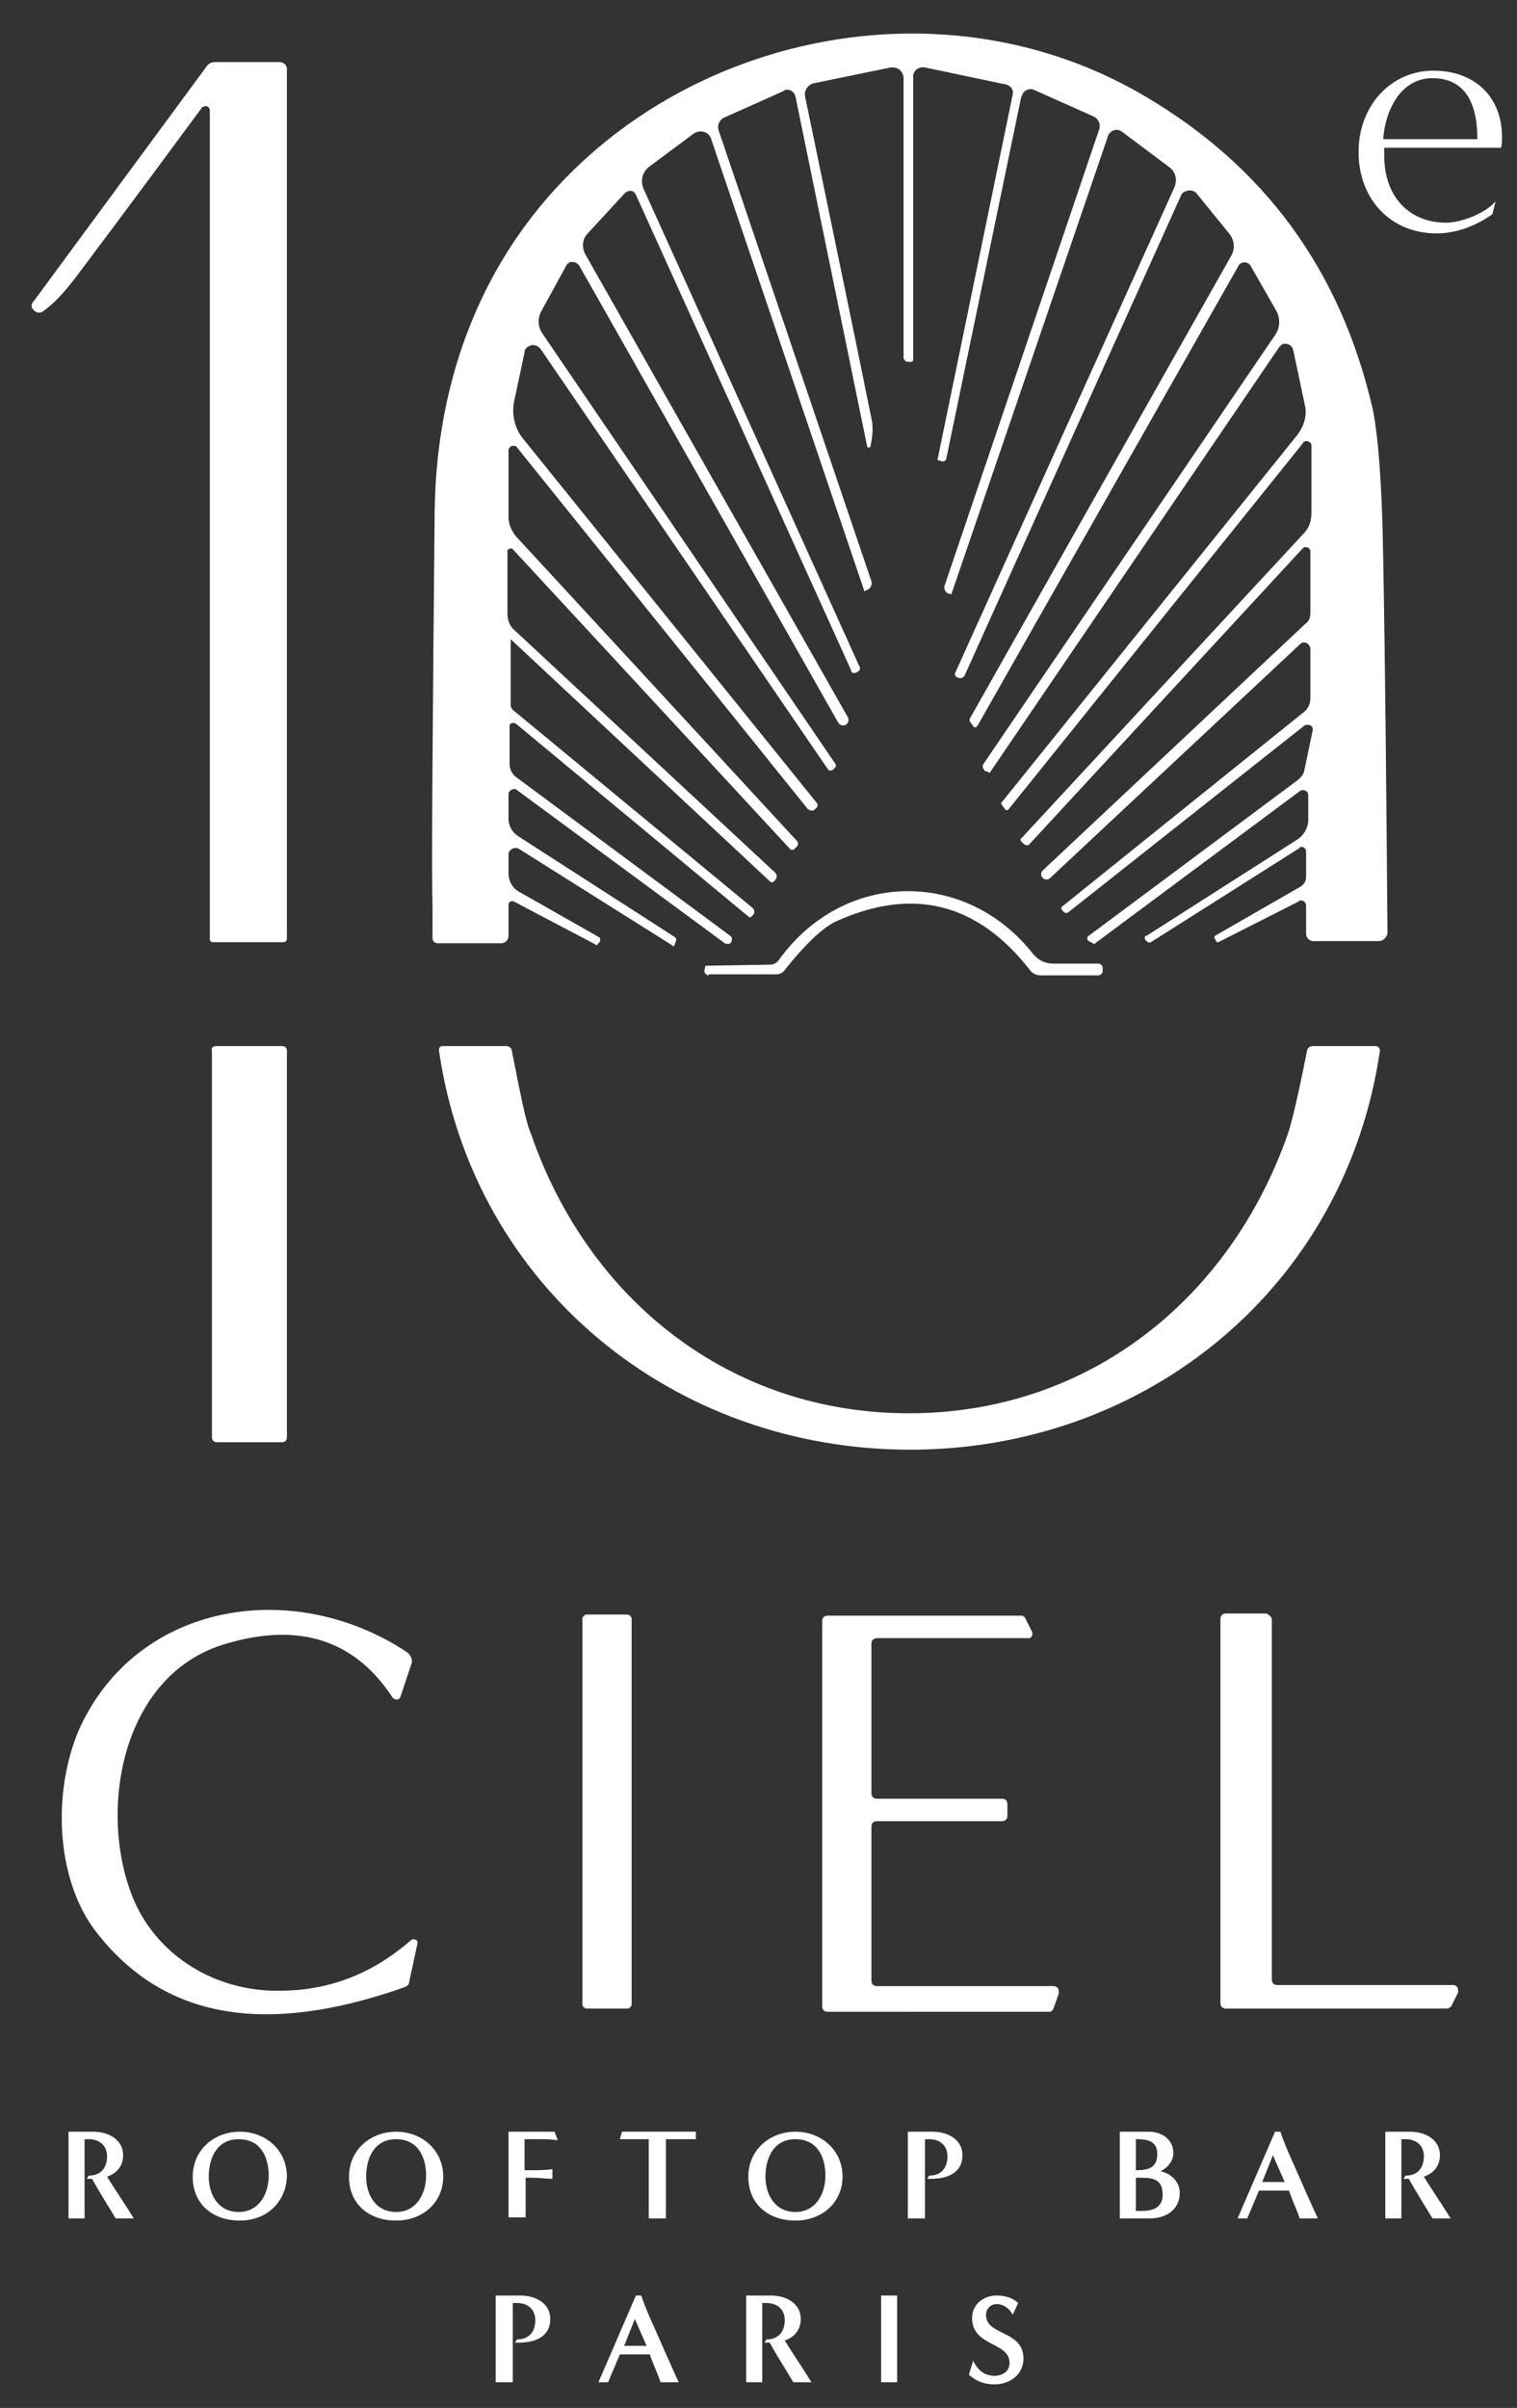<?xml version="1.0" encoding="utf-8"?>
<!-- Generator: Adobe Illustrator 27.3.1, SVG Export Plug-In . SVG Version: 6.00 Build 0)  -->
<svg version="1.1" id="Calque_1" xmlns="http://www.w3.org/2000/svg" xmlns:xlink="http://www.w3.org/1999/xlink" x="0px" y="0px"
	 viewBox="0 0 141.7 224.9" style="enable-background:new 0 0 141.7 224.9;" xml:space="preserve">
<rect x="0" y="0" width="141.7" height="224.9" fill="#333333" stroke="none"/>
<style type="text/css">
	.st0{fill:#FFFFFF;}
</style>
<path class="st0" d="M47.7,59.7C47.7,59.7,47.7,59.7,47.7,59.7C47.7,59.8,47.7,59.8,47.7,59.7l0,6.2c0,0.1,0.1,0.3,0.2,0.4
	l22.4,18.5c0.2,0.2,0.2,0.4,0.1,0.6c0,0,0,0,0,0l-0.2,0.2c-0.1,0.1-0.2,0.1-0.3,0l-21.7-18c-0.1-0.1-0.4-0.1-0.5,0
	c-0.1,0.1-0.1,0.1-0.1,0.2v3.6c0,0.4,0.2,0.8,0.5,1.1l20.1,14.9c0.2,0.1,0.2,0.4,0.1,0.6v0l0,0c-0.1,0.2-0.4,0.2-0.6,0.1L48.3,73.8
	c-0.2-0.2-0.5-0.1-0.7,0.1c-0.1,0.1-0.1,0.2-0.1,0.3v2.3c0,0.6,0.3,1.2,0.9,1.6L63,87.5c0.2,0.1,0.2,0.3,0.1,0.5c0,0,0,0,0,0
	L63,88.3c-0.1,0.1-0.2,0.1-0.2,0l-14.3-9c-0.3-0.2-0.7-0.1-0.9,0.2c-0.1,0.1-0.1,0.2-0.1,0.3v1.8c0,0.7,0.4,1.4,1,1.7l7.4,4.2
	c0.2,0.1,0.2,0.3,0.1,0.5c0,0,0,0,0,0l-0.2,0.2c0,0.1-0.1,0.1-0.2,0L48,84.2c-0.2-0.1-0.4,0-0.5,0.2c0,0,0,0.1,0,0.2v2.8
	c0,0.4-0.3,0.7-0.7,0.7c0,0,0,0,0,0l-5.9,0c-0.3,0-0.5-0.2-0.5-0.5c0-0.1,0-0.1,0-0.2c0,0,0-0.9,0-2.7c-0.1-3.2,0-15.5,0.2-37
	c0.1-7,1.5-13.6,4.3-19.6C55.5,5.3,85.1-3.8,106.8,8.9c11.3,6.6,18.4,16.3,21.4,29.2c0.5,2.3,0.9,7,1,13.9
	c0.2,10.9,0.3,22.6,0.4,35.1c0,0.4-0.4,0.8-0.8,0.8l0,0h-6.1c-0.4,0-0.7-0.3-0.7-0.7v-2.6c0-0.3-0.2-0.5-0.5-0.5
	c-0.1,0-0.1,0-0.2,0.1l-7.5,3.8c-0.1,0-0.2,0-0.2-0.1l-0.1-0.2c-0.1-0.1-0.1-0.2,0-0.3c0,0,0,0,0,0l8-4.6c0.3-0.2,0.5-0.5,0.5-0.9
	v-2.4c0-0.2-0.2-0.4-0.4-0.4c-0.1,0-0.2,0-0.2,0.1l-13.9,8.8c-0.1,0.1-0.2,0-0.3,0l-0.2-0.2c-0.1-0.1-0.1-0.3,0-0.4c0,0,0,0,0.1,0
	l14.1-9c0.6-0.4,1-1.1,1-1.8v-2.3c0-0.3-0.2-0.5-0.5-0.5c-0.1,0-0.2,0-0.3,0.1l-19.1,14.2c-0.1,0.1-0.2,0.1-0.2,0l-0.4-0.2
	c-0.1-0.1-0.2-0.2-0.1-0.4c0,0,0-0.1,0.1-0.1l19.6-14.6c0.2-0.2,0.4-0.4,0.5-0.7l0.8-3.8c0.1-0.3-0.1-0.6-0.4-0.6
	c-0.2,0-0.3,0-0.4,0.1L99.8,85.2c-0.1,0.1-0.3,0.1-0.4,0c0,0,0,0,0,0l-0.2-0.2c-0.1-0.1-0.1-0.3,0.1-0.4l22.5-18.1
	c0.4-0.3,0.6-0.8,0.6-1.3v-4.6c0-0.3-0.3-0.6-0.6-0.6c-0.2,0-0.3,0.1-0.4,0.2L98.1,82c-0.2,0.2-0.5,0.2-0.7,0l0,0
	c-0.2-0.2-0.2-0.5,0-0.7c0,0,0,0,0,0l24.6-23.1c0.3-0.2,0.4-0.6,0.4-1v-5.7c0-0.2-0.2-0.4-0.4-0.4c-0.1,0-0.2,0-0.3,0.1L96.2,78.8
	c-0.1,0.2-0.4,0.2-0.6,0c0,0,0,0,0,0l-0.2-0.2c-0.1-0.1-0.1-0.3,0-0.3l26.4-28.5c0.5-0.5,0.7-1.2,0.7-1.9v-6.3
	c0-0.2-0.2-0.4-0.5-0.4c-0.1,0-0.3,0.1-0.3,0.2L94.2,75.6c-0.1,0.1-0.2,0.1-0.3,0c0,0,0,0,0,0l-0.3-0.4c-0.1-0.1-0.1-0.3,0-0.3
	l27.6-34.3c0.6-0.8,0.9-1.8,0.7-2.7l-1.1-5.2c-0.1-0.4-0.4-0.6-0.8-0.6c-0.2,0-0.3,0.1-0.5,0.3l-27,39.7c0,0.1-0.1,0.1-0.2,0
	c0,0,0,0,0,0L92,72c-0.2-0.2-0.3-0.5-0.1-0.7c0,0,0,0,0,0l27.2-40c0.5-0.7,0.5-1.6,0.1-2.3l-2.4-4.2c-0.2-0.3-0.6-0.4-0.9-0.2
	c-0.1,0.1-0.2,0.1-0.2,0.2L91.3,67.8c-0.1,0.1-0.2,0.2-0.3,0.1c0,0-0.1,0-0.1-0.1l-0.3-0.4c-0.1-0.1,0-0.2,0-0.3L115,23.9
	c0.4-0.7,0.3-1.5-0.2-2.1l-3-3.7c-0.3-0.4-0.9-0.4-1.3-0.1c-0.1,0.1-0.2,0.2-0.2,0.3L90.1,63.1c-0.1,0.2-0.4,0.3-0.6,0.2
	c0,0,0,0,0,0l-0.2-0.1c-0.1-0.1-0.1-0.2-0.1-0.3l20.5-45.4c0.3-0.7,0.1-1.5-0.5-1.9l-4.4-3.3c-0.4-0.3-0.9-0.2-1.2,0.2
	c-0.1,0.1-0.1,0.2-0.1,0.2L88.9,55.4c0,0.1-0.1,0.1-0.1,0.1c0,0,0,0,0,0l-0.3-0.1c-0.2-0.1-0.3-0.4-0.3-0.6L102.7,12
	c0.1-0.4-0.1-0.9-0.5-1.1l-5.6-2.5c-0.4-0.2-0.9,0-1.1,0.4c0,0.1,0,0.1-0.1,0.2l-7,33.8c0,0.2-0.2,0.3-0.4,0.3c0,0,0,0,0,0L87.7,43
	c-0.1,0-0.2-0.1-0.1-0.2l7-34C94.7,8.4,94.4,8,94,7.9c0,0,0,0,0,0l-7.6-1.6c-0.5-0.1-1,0.2-1.1,0.7c0,0.1,0,0.1,0,0.2v26.4
	c0,0.1-0.1,0.2-0.2,0.2h-0.3c-0.2,0-0.4-0.2-0.4-0.4l0-26.1c0-0.5-0.4-1-1-1c-0.1,0-0.1,0-0.2,0l-7.3,1.5C75.4,8,75.1,8.5,75.2,9
	c0,0,0,0,0,0c2.7,13.1,4.8,23.1,6.2,30.1c0.2,0.8,0.1,1.7-0.1,2.6c0,0.1-0.1,0.1-0.2,0.1c-0.1,0-0.1-0.1-0.1-0.1L74.3,9
	c-0.1-0.4-0.5-0.7-0.9-0.6c-0.1,0-0.1,0-0.2,0.1L67.6,11c-0.4,0.2-0.6,0.7-0.5,1.1l14.3,42.2c0.1,0.3-0.1,0.7-0.4,0.8c0,0,0,0,0,0
	l-0.2,0.1c-0.1,0-0.1,0-0.1-0.1c0,0,0,0,0,0L66.4,12.9c-0.2-0.5-0.7-0.7-1.2-0.6c-0.1,0-0.2,0.1-0.3,0.1l-4.3,3.2
	c-0.6,0.5-0.8,1.3-0.5,2l20.2,44.7c0.1,0.1,0,0.3-0.1,0.4L80,62.8c-0.2,0.1-0.4,0.1-0.5-0.1c0,0,0,0,0-0.1L59.4,18.2
	c-0.1-0.3-0.5-0.5-0.8-0.3c-0.1,0-0.1,0.1-0.2,0.1l-3.5,3.8c-0.5,0.5-0.6,1.3-0.2,2l24.5,43.2c0.1,0.2,0.1,0.5-0.2,0.7l0,0
	c-0.2,0.1-0.5,0.1-0.7-0.2c0,0,0,0,0,0L54.1,24.8c-0.2-0.3-0.6-0.4-0.9-0.3c-0.1,0.1-0.2,0.1-0.3,0.3L50.6,29
	c-0.4,0.7-0.4,1.5,0.1,2.2l27.3,40.1c0.1,0.1,0.1,0.3,0,0.4l-0.2,0.2c-0.2,0.1-0.4,0.1-0.5-0.1c0,0,0,0,0,0L50.5,32.6
	c-0.3-0.4-0.8-0.5-1.2-0.2c-0.2,0.1-0.3,0.3-0.3,0.5l-1,4.7c-0.2,1.2,0.1,2.4,0.8,3.3l27.5,34.1c0.1,0.1,0.1,0.3,0,0.4l-0.2,0.2
	c-0.2,0.2-0.5,0.1-0.7-0.1L48.3,41.8c-0.1-0.2-0.4-0.2-0.6-0.1c-0.1,0.1-0.2,0.2-0.2,0.3v6.3c0,0.7,0.3,1.3,0.7,1.8l26.2,28.4
	c0.2,0.2,0.2,0.4,0,0.6l-0.2,0.2c-0.1,0.1-0.3,0.1-0.4,0c0,0,0,0,0,0l-25.9-28c-0.1-0.1-0.2-0.1-0.4,0c-0.1,0-0.1,0.1-0.1,0.2v5.8
	c0,0.6,0.2,1.2,0.7,1.6l24.3,22.6c0.2,0.2,0.2,0.5,0,0.7c0,0,0,0,0,0l-0.2,0.2c0,0-0.1,0-0.2,0L47.7,59.7z"/>
<path class="st0" d="M19.6,10.3c0-0.2-0.2-0.4-0.4-0.4c-0.1,0-0.2,0.1-0.3,0.1C11.9,19.5,7.9,24.8,7,26c-1,1.3-1.9,2.3-3,3.1
	c-0.3,0.2-0.7,0.1-0.9-0.2c-0.2-0.2-0.2-0.5,0-0.7l16.2-22c0.2-0.3,0.5-0.4,0.8-0.4h6c0.4,0,0.7,0.3,0.7,0.6v81.3
	c0,0.1-0.1,0.3-0.3,0.3l0,0h-6.6c-0.2,0-0.3-0.1-0.3-0.3V10.3z"/>
<path class="st0" d="M66.2,91.1c-0.2,0-0.4-0.2-0.4-0.4c0,0,0-0.1,0-0.1l0.1-0.4c0,0,0,0,0,0l6-0.1c0.4,0,0.7-0.2,0.9-0.5
	c6-8.3,17.4-8.5,23.7-0.5c0.5,0.6,1.1,0.9,1.9,0.9h4.2c0.2,0,0.4,0.2,0.4,0.4v0.3c0,0.2-0.2,0.4-0.4,0.4h-5.4c-0.4,0-0.8-0.2-1-0.5
	c-4.9-6.3-11-7.8-18.2-4.5c-1.2,0.6-2.8,2.1-4.7,4.5c-0.2,0.3-0.5,0.4-0.8,0.4H66.2z"/>
<path class="st0" d="M20.2,97.7h6.2c0.2,0,0.4,0.2,0.4,0.4v36.2c0,0.2-0.2,0.4-0.4,0.4h-6.2c-0.2,0-0.4-0.2-0.4-0.4V98.1
	C19.7,97.9,19.9,97.7,20.2,97.7z"/>
<path class="st0" d="M84.9,132c16.8,0,30-10.7,35.4-26.1c0.4-1.2,1-3.8,1.8-7.8c0-0.2,0.3-0.4,0.5-0.4h5.9c0.2,0,0.4,0.2,0.4,0.4
	c0,0,0,0,0,0c-3.2,22.1-21.8,37.3-43.9,37.3c-22.1,0-40.8-15.2-44-37.3c0-0.2,0.1-0.4,0.3-0.4c0,0,0,0,0.1,0l5.9,0
	c0.2,0,0.5,0.2,0.5,0.4c0.8,4,1.3,6.7,1.8,7.8C54.9,121.3,68.1,132,84.9,132z"/>
<path class="st0" d="M38.4,181.2c0.1-0.1,0.3-0.1,0.5,0c0.1,0.1,0.1,0.2,0.1,0.3l-0.8,3.7c0,0.2-0.2,0.3-0.4,0.4
	c-10.8,3.8-21.7,4.3-29-5.4c-3.6-4.9-3.9-12.9-1.4-18.7c5.4-11.9,20-14.2,30.6-7.2c0.4,0.3,0.6,0.8,0.4,1.2l-1,3
	c-0.1,0.2-0.3,0.3-0.5,0.2c-0.1,0-0.1-0.1-0.2-0.1c-3.5-5.4-8.7-7.1-15.5-5.1c-9.6,2.7-12,15-9,23.2c1.9,5.3,6.9,8.8,12.6,9.2
	C29.9,186.2,34.4,184.7,38.4,181.2z"/>
<path class="st0" d="M54.8,150.8h3.8c0.2,0,0.4,0.2,0.4,0.4v36c0,0.2-0.2,0.4-0.4,0.4h-3.8c-0.2,0-0.4-0.2-0.4-0.4v-36
	C54.4,151,54.6,150.8,54.8,150.8z"/>
<path class="st0" d="M81.4,153.5v14c0,0.3,0.2,0.5,0.5,0.5l0,0h11.7c0.3,0,0.5,0.2,0.5,0.5v1.1c0,0.3-0.2,0.5-0.5,0.5H81.9
	c-0.3,0-0.5,0.2-0.5,0.5l0,0V185c0,0.3,0.2,0.5,0.5,0.5l0,0h16.5c0.3,0,0.5,0.2,0.5,0.5c0,0.1,0,0.1,0,0.2l-0.5,1.4
	c-0.1,0.2-0.2,0.3-0.4,0.3H77.3c-0.3,0-0.5-0.2-0.5-0.5l0,0v-36c0-0.3,0.2-0.5,0.5-0.5l0,0h18.1c0.2,0,0.3,0.1,0.4,0.3l0.6,1.2
	c0.1,0.2,0,0.5-0.2,0.6c-0.1,0-0.1,0-0.2,0h-14C81.6,153,81.4,153.2,81.4,153.5z"/>
<path class="st0" d="M118.8,151.3v33.6c0,0.3,0.2,0.5,0.5,0.5l0,0h16.4c0.3,0,0.5,0.2,0.5,0.5c0,0.1,0,0.1,0,0.2l-0.6,1.2
	c-0.1,0.2-0.3,0.3-0.5,0.3h-20.6c-0.3,0-0.5-0.2-0.5-0.5l0,0v-35.9c0-0.3,0.2-0.5,0.5-0.5l0,0h3.8
	C118.5,150.8,118.8,151,118.8,151.3z"/>
<g>
	<path class="st0" d="M10.8,207.2c-0.7-1.2-1.5-2.4-2.2-3.7c-0.2,0-0.4,0-0.5,0l0.2-0.3c1.1,0,1.7-0.7,1.7-1.8c0-1-0.7-1.6-1.7-1.6
		c-0.1,0-0.3,0-0.4,0v7.4H6.4l0-8.1h2.3c1.4,0,2.8,0.7,2.8,2.2c0,1-0.6,1.7-1.5,2c0.8,1.3,1.7,2.6,2.5,3.9H10.8z"/>
	<path class="st0" d="M22.4,207.4c-2.5,0-4.4-1.5-4.4-4.1c0-2.5,2-4.2,4.4-4.2c2.4,0,4.4,1.7,4.4,4.2
		C26.7,205.7,24.9,207.4,22.4,207.4z M25.1,203.2c0-1.8-0.8-3.4-2.8-3.4c-2,0-2.8,1.7-2.8,3.5c0,1.7,0.9,3.3,2.8,3.3
		C24.2,206.6,25.1,204.9,25.1,203.2z"/>
	<path class="st0" d="M37,207.4c-2.5,0-4.4-1.5-4.4-4.1c0-2.5,2-4.2,4.4-4.2c2.4,0,4.4,1.7,4.4,4.2C41.4,205.7,39.5,207.4,37,207.4z
		 M39.8,203.2c0-1.8-0.8-3.4-2.8-3.4c-2,0-2.8,1.7-2.8,3.5c0,1.7,0.9,3.3,2.8,3.3C38.9,206.6,39.8,204.9,39.8,203.2z"/>
	<path class="st0" d="M47.5,207.2v-8.1h4.3l0.3,0.8c-0.6-0.1-1.2-0.1-1.8-0.1H49v2.9h0.6c0.7,0,1.3,0,2-0.1l0,0.9
		c-0.6,0-1.2-0.1-1.8-0.1c-0.2,0-0.5,0-0.7,0v3.7H47.5z"/>
	<path class="st0" d="M60.6,207.2v-7.4h-2.7l0.2-0.7h6.9l0,0.7h-2.8c0,2.5,0,4.9,0,7.4H60.6z"/>
	<path class="st0" d="M74.3,207.4c-2.5,0-4.4-1.5-4.4-4.1c0-2.5,2-4.2,4.4-4.2c2.4,0,4.4,1.7,4.4,4.2
		C78.7,205.7,76.8,207.4,74.3,207.4z M77.1,203.2c0-1.8-0.8-3.4-2.8-3.4c-2,0-2.8,1.7-2.8,3.5c0,1.7,0.9,3.3,2.8,3.3
		C76.2,206.6,77.1,204.9,77.1,203.2z"/>
	<path class="st0" d="M84.8,207.2l0-8.1h2.3c1.4,0,2.8,0.7,2.8,2.2c0,1.7-1.5,2.2-2.9,2.2c-0.1,0-0.3,0-0.4,0l0.2-0.3
		c1.1,0,1.7-0.7,1.7-1.8c0-1-0.7-1.6-1.7-1.6c-0.1,0-0.3,0-0.4,0v7.4H84.8z"/>
	<path class="st0" d="M104.6,207.2v-8.1h2.7c1.2,0,2.3,0.7,2.3,2c0,0.8-0.6,1.4-1.2,1.7c1,0.2,1.8,1,1.8,2c0,1.6-1.3,2.4-2.8,2.4
		H104.6z M106.1,202.7c1.1,0,2-0.2,2-1.5c0-1.3-1-1.4-2-1.4V202.7z M106.1,206.5c0.2,0,0.4,0,0.6,0c1.1,0,1.9-0.4,1.9-1.5
		c0-1.7-1.2-1.6-2.5-1.6V206.5z"/>
	<path class="st0" d="M121.4,207.2c-0.3-0.9-0.7-1.7-1-2.6h-2.8l-1.1,2.6h-0.9l3.5-8.1h0.5c0.4,1.2,0.9,2.3,1.4,3.4
		c0.7,1.6,1.4,3.2,2.1,4.7H121.4z M118.9,201.3l-1,2.5h2.1L118.9,201.3z"/>
	<path class="st0" d="M133.8,207.2c-0.7-1.2-1.5-2.4-2.2-3.7c-0.2,0-0.4,0-0.5,0l0.2-0.3c1.1,0,1.7-0.7,1.7-1.8c0-1-0.7-1.6-1.7-1.6
		c-0.1,0-0.3,0-0.4,0v7.4h-1.5l0-8.1h2.3c1.4,0,2.8,0.7,2.8,2.2c0,1-0.6,1.7-1.5,2c0.8,1.3,1.7,2.6,2.5,3.9H133.8z"/>
</g>
<g>
	<path class="st0" d="M46.3,222.5l0-8.1h2.3c1.4,0,2.8,0.7,2.8,2.2c0,1.7-1.5,2.2-2.9,2.2c-0.1,0-0.3,0-0.4,0l0.2-0.3
		c1.1,0,1.7-0.7,1.7-1.8c0-1-0.7-1.6-1.7-1.6c-0.1,0-0.3,0-0.4,0v7.4H46.3z"/>
	<path class="st0" d="M61.7,222.5c-0.3-0.9-0.7-1.7-1-2.6h-2.8l-1.1,2.6h-0.9l3.5-8.1h0.5c0.4,1.2,0.9,2.3,1.4,3.4
		c0.7,1.6,1.4,3.2,2.1,4.7H61.7z M59.3,216.6l-1,2.5h2.1L59.3,216.6z"/>
	<path class="st0" d="M74.1,222.5c-0.7-1.2-1.5-2.4-2.2-3.7c-0.2,0-0.4,0-0.5,0l0.2-0.3c1.1,0,1.7-0.7,1.7-1.8c0-1-0.7-1.6-1.7-1.6
		c-0.1,0-0.3,0-0.4,0v7.4h-1.5l0-8.1H72c1.4,0,2.8,0.7,2.8,2.2c0,1-0.6,1.7-1.5,2c0.8,1.3,1.7,2.6,2.5,3.9H74.1z"/>
	<path class="st0" d="M82.3,222.5c0-1.8,0-3.7,0-5.5c0-0.9,0-1.7,0-2.6h1.5c0,2.7,0,5.4,0,8.1H82.3z"/>
	<path class="st0" d="M90.9,220.5c0.4,0.8,1,1.4,2,1.4c0.7,0,1.4-0.4,1.4-1.2c0-2-3.5-1.5-3.5-4.2c0-1.3,1.1-2.1,2.3-2.1
		c0.7,0,1.5,0.2,2,0.7l-0.5,1.1c-0.3-0.6-0.9-1-1.5-1c-0.6,0-1,0.5-1,1c0,2,3.5,1.4,3.5,4.1c0,1.5-1.3,2.4-2.7,2.4
		c-1,0-1.7-0.3-2.4-0.9L90.9,220.5z"/>
</g>
<g>
	<path class="st0" d="M139.4,20c-1.5,1.1-3.4,1.8-5.2,1.8c-4.4,0-7.3-3.3-7.3-7.6c0-4.3,3-7.6,7-7.6c3.8,0,6.4,2.4,6.4,6.2
		c0,0.4,0,0.7-0.1,1c-1.6,0-9.4,0-10.9,0c0,0.3,0,0.5,0,0.8c0,3.5,2.1,6.2,5.8,6.2c1.4,0,3.7-0.9,4.6-2L139.4,20z M133.8,7.3
		c-2.9,0-4.4,2.9-4.6,5.7c1.5,0,7.4,0,8.8,0C138,10.2,137.2,7.3,133.8,7.3z"/>
</g>
</svg>
